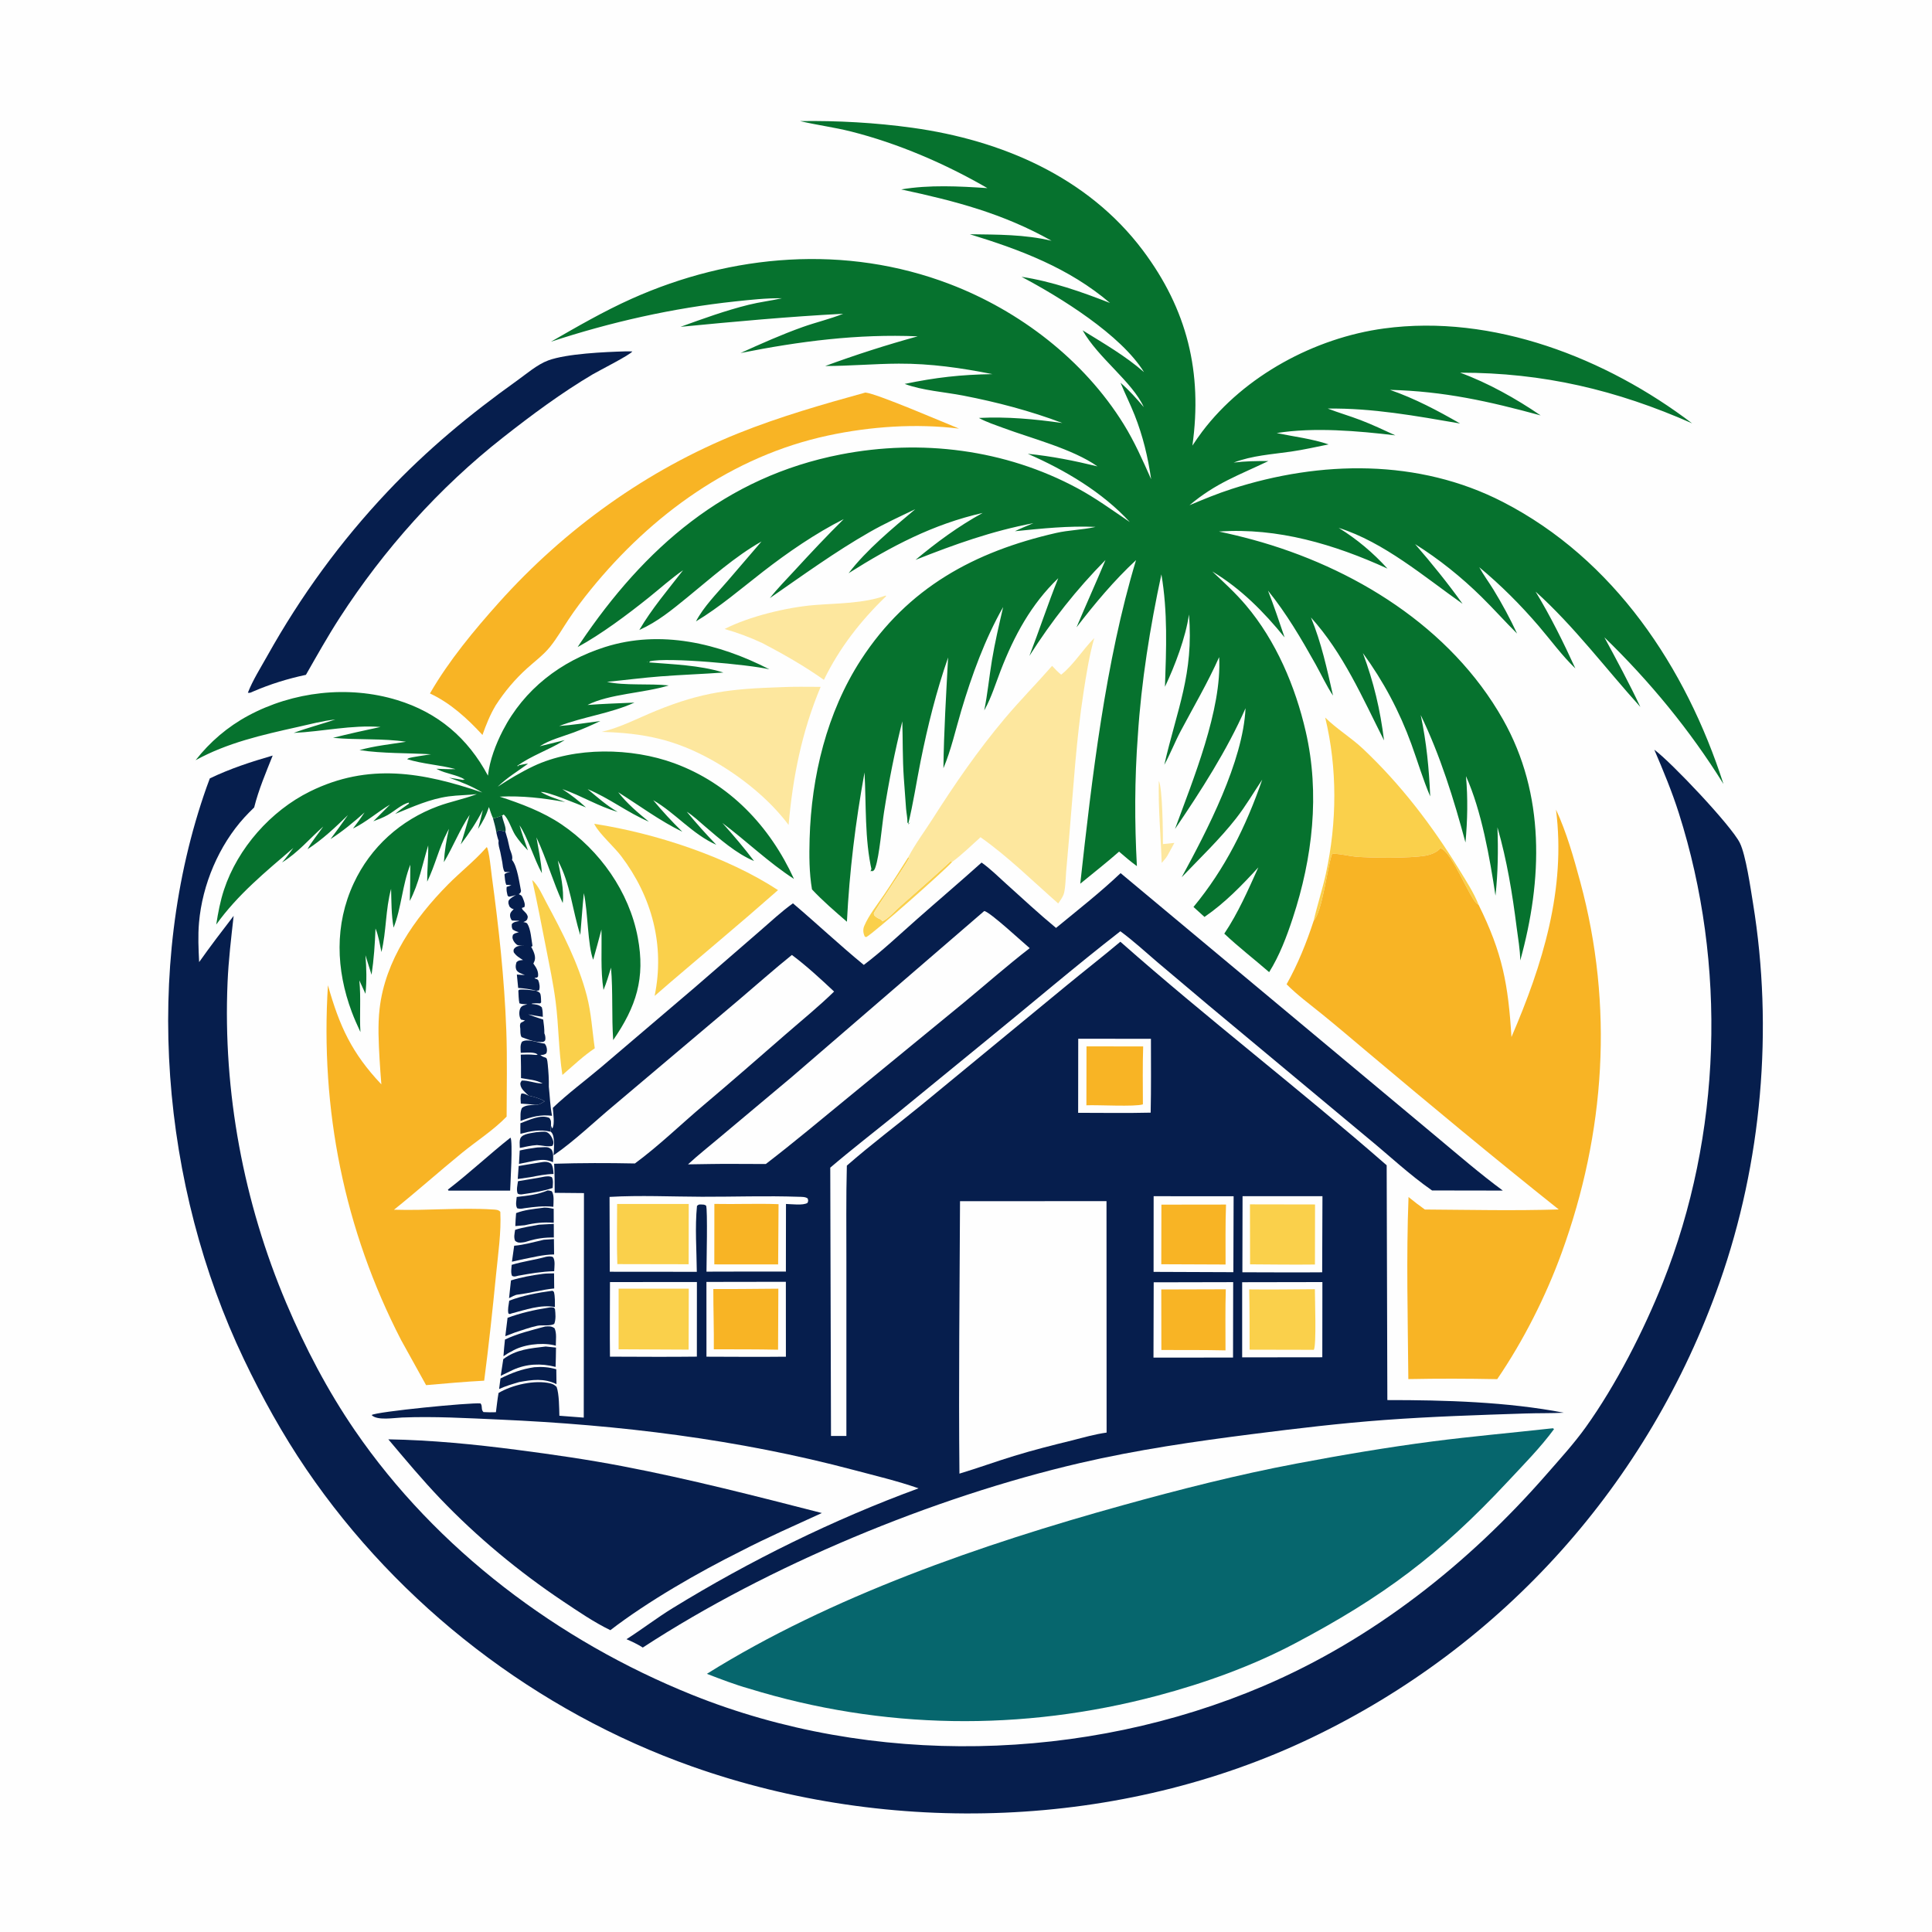 <svg version="1.1" xmlns="http://www.w3.org/2000/svg" style="display: block;" viewBox="0 0 2048 2048" width="1024" height="1024">
<path transform="translate(0,0)" fill="rgb(254,254,254)" d="M 0 0 L 2048 0 L 2048 2048 L 0 2048 L 0 0 z"/>
<path transform="translate(0,0)" fill="rgb(6,71,54)" d="M 532.326 864.479 C 532.586 869.423 537.249 877.806 535.689 881.572 C 532.472 880.844 530.354 879.855 527.175 880.875 L 526.203 882.835 C 525.489 877.501 523.854 872.262 522.487 867.062 C 524.808 867.757 529.94 865.298 532.326 864.479 z"/>
<path transform="translate(0,0)" fill="rgb(6,30,77)" d="M 552.079 1169.87 C 551.97 1166.61 551.282 1162.15 552.683 1159.21 C 555.67 1158.84 557.472 1160.16 560.19 1161.37 C 565.482 1162.45 572.873 1164.48 577.37 1167.43 C 574.244 1169.24 571.153 1171.63 567.473 1171.05 C 562.349 1170.55 557.215 1170.22 552.079 1169.87 z"/>
<path transform="translate(0,0)" fill="rgb(253,231,158)" d="M 1228.42 827.76 C 1232.34 835.76 1232.81 883.458 1232.77 894.761 C 1236.81 894.296 1240.86 893.924 1244.9 893.511 L 1237.58 906.94 C 1235.93 909.777 1233.56 912.247 1231.43 914.736 C 1230.51 885.966 1227.66 856.494 1228.42 827.76 z"/>
<path transform="translate(0,0)" fill="rgb(6,30,77)" d="M 551.649 1190.71 C 560.598 1187.48 573.186 1180.9 582.399 1185.09 C 584.588 1188.08 584.041 1189.71 584.05 1193.35 C 583.934 1195.45 583.701 1197.6 583.818 1199.7 C 572.359 1196.91 562.758 1199.01 551.64 1201.87 C 551.509 1198.17 551.634 1194.42 551.649 1190.71 z"/>
<path transform="translate(0,0)" fill="rgb(6,30,77)" d="M 568.215 1200.21 C 571.337 1199.98 576.479 1199.06 579.428 1200.09 C 582.612 1201.21 585.256 1205.72 586.176 1208.74 C 586.92 1211.18 586.805 1212.41 585.65 1214.62 C 581.005 1216.01 574.202 1214.04 569.208 1213.83 C 563.086 1214.18 557.047 1215.66 551.044 1216.85 C 550.99 1213.82 550.342 1208.84 551.905 1206.16 C 554.506 1201.7 563.595 1201.14 568.215 1200.21 z"/>
<path transform="translate(0,0)" fill="rgb(6,30,77)" d="M 569.531 1216.36 C 572.223 1216.21 574.92 1216.06 577.616 1216.02 C 580.689 1215.98 582.49 1216.44 584.751 1218.66 C 587.035 1222.76 586.343 1227.4 586.235 1231.96 C 579.115 1228.95 574.664 1229.19 567.239 1230.32 L 550.13 1233.77 L 550.922 1219.58 C 557.126 1218.17 563.216 1217.14 569.531 1216.36 z"/>
<path transform="translate(0,0)" fill="rgb(6,30,77)" d="M 571.929 1232.34 C 576.72 1231.57 580.067 1230.8 584.283 1233.59 C 586.438 1237 586.431 1240.54 586.761 1244.46 C 578.423 1244.62 570.392 1246.3 562.233 1247.85 L 548.835 1249.79 L 549.797 1236.04 C 557.15 1234.7 564.554 1233.57 571.929 1232.34 z"/>
<path transform="translate(0,0)" fill="rgb(6,30,77)" d="M 577.591 1247.21 C 580.657 1246.96 582.132 1246.56 584.982 1247.82 C 586.787 1250.99 585.969 1255.75 585.843 1259.3 C 576.294 1262.47 566.179 1264.22 556.237 1265.61 C 553.199 1266.01 551.551 1266.74 548.786 1265.3 C 547.157 1261.34 548.535 1256.27 549.115 1252.12 C 558.616 1250.4 568.104 1249.15 577.591 1247.21 z"/>
<path transform="translate(0,0)" fill="rgb(6,30,77)" d="M 580.702 1261.84 C 582.284 1261.99 583.437 1262.29 584.941 1262.76 C 587.668 1267.14 586.673 1274.19 586.579 1279.25 C 576.139 1278.07 566.41 1279.34 556.042 1280.75 C 553.195 1281.24 550.991 1281.77 548.176 1280.76 C 546.24 1277.11 547.411 1272.91 547.735 1268.82 C 559.285 1267.5 569.872 1266.41 580.702 1261.84 z"/>
<path transform="translate(0,0)" fill="rgb(250,208,75)" d="M 962.72 908.804 L 963.93 909.299 C 959.141 918.825 926.854 965.224 926.329 968.302 C 926.194 969.094 926.797 969.839 927.031 970.607 C 929.399 972.76 930.947 973.63 933.964 974.703 L 935.339 976.682 C 941.842 973.589 949.001 965.249 954.533 960.378 C 972.442 944.609 990.365 928.94 1007.92 912.773 L 1009.22 913.761 C 1001.21 922.831 926.732 988.863 918.181 993.418 L 916.631 992.717 C 916.147 991.494 915.667 990.321 915.404 989.028 C 914.907 986.582 915.081 984.057 916.052 981.754 C 920.955 970.121 930.024 958.939 937.055 948.501 C 945.861 935.429 954.363 922.167 962.72 908.804 z"/>
<path transform="translate(0,0)" fill="rgb(6,30,77)" d="M 571.338 1298.21 L 587.034 1297.35 L 587.095 1311.82 C 576.879 1311.65 568.807 1312.88 559.043 1315.88 C 557.428 1316.53 555.921 1316.79 554.204 1317 C 550.781 1317.42 548.84 1317.54 546.077 1315.36 C 544.382 1311.69 545.507 1307.57 546.035 1303.7 C 554.045 1301.01 563.039 1299.88 571.338 1298.21 z"/>
<path transform="translate(0,0)" fill="rgb(6,30,77)" d="M 574.986 1280.38 C 579.031 1279.61 582.938 1280.66 586.932 1281.38 L 586.988 1296.17 C 576.115 1295.35 566.879 1296.32 556.275 1298.81 L 546.267 1299.68 C 546.325 1295.1 546.769 1290.51 547.106 1285.95 C 555.859 1282.48 565.718 1281.57 574.986 1280.38 z"/>
<path transform="translate(0,0)" fill="rgb(6,30,77)" d="M 578.929 1332.22 C 581.557 1331.87 583.573 1331.44 586.113 1332.5 C 588.832 1335.98 587.601 1343.2 587.444 1347.53 C 574.456 1347.89 561.958 1349.99 549.219 1352.34 C 546.524 1352.98 545.463 1353.64 542.853 1352.57 C 541.212 1349.29 542.189 1344.38 542.419 1340.78 C 554.323 1337.13 566.881 1335.58 578.929 1332.22 z"/>
<path transform="translate(0,0)" fill="rgb(6,30,77)" d="M 576.389 1314.2 L 587.173 1313.46 L 587.37 1329.77 C 575.717 1329.83 563.556 1333.13 552.12 1335.31 L 542.672 1337.47 L 545.046 1320.53 C 555.677 1319.66 566.002 1316.52 576.389 1314.2 z"/>
<path transform="translate(0,0)" fill="rgb(6,30,77)" d="M 584.716 1368.36 L 585.815 1368.26 L 587.186 1369.53 C 588.483 1374.68 588.159 1380.23 588.232 1385.51 C 573.221 1382.56 556.684 1388.57 542.231 1392.31 C 539.949 1393.13 541.047 1393.17 538.935 1392.36 C 537.919 1388.22 539.251 1382.99 539.808 1378.78 C 553.204 1373.54 570.424 1370.22 584.716 1368.36 z"/>
<path transform="translate(0,0)" fill="rgb(6,30,77)" d="M 566.35 1449.31 C 574.715 1448.69 581.609 1449.15 589.695 1451.48 L 589.898 1467.26 C 576.758 1460.77 564.149 1462.49 550.251 1465.08 C 542.957 1467.26 536.004 1469.21 529.072 1472.43 L 530.524 1461.21 C 542.514 1455.28 553.061 1451.28 566.35 1449.31 z"/>
<path transform="translate(0,0)" fill="rgb(6,30,77)" d="M 575.409 1350.35 C 579.25 1349.81 583.42 1349.96 587.311 1349.81 L 587.481 1365.82 C 574.465 1367.08 561.961 1370.73 548.975 1372.3 C 545.87 1372.56 542.43 1374.73 539.611 1376.1 L 541.65 1357.28 C 552.733 1353.87 563.926 1351.86 575.409 1350.35 z"/>
<path transform="translate(0,0)" fill="rgb(6,30,77)" d="M 577.856 1406.16 C 581.805 1405.86 584.55 1405.56 587.855 1408.02 C 590.319 1413.35 589.17 1420.64 589.181 1426.49 C 588.338 1426.25 587.496 1426.01 586.641 1425.83 C 573.446 1422.94 553.819 1425.33 542.371 1432.52 C 539.344 1433.76 536.466 1435.92 533.686 1437.66 C 533.999 1431.77 534.72 1425.86 535.279 1419.99 C 548.259 1413.69 563.92 1409.95 577.856 1406.16 z"/>
<path transform="translate(0,0)" fill="rgb(6,30,77)" d="M 580.708 1386.27 C 582.491 1385.93 583.884 1385.68 585.714 1385.89 C 587.592 1386.1 586.843 1385.9 588.303 1387.65 C 588.878 1392.68 589.389 1398.48 587.56 1403.28 C 584.095 1405.93 574.366 1404.35 569.668 1405.34 C 561.665 1407.02 553.558 1410.08 545.739 1412.53 L 535.658 1416.41 L 538.03 1396.95 C 551.069 1392.04 566.916 1388.36 580.708 1386.27 z"/>
<path transform="translate(0,0)" fill="rgb(6,30,77)" d="M 578.428 1427.36 L 589.378 1428.49 C 589.382 1435.32 589.14 1442.15 588.962 1448.97 C 573.519 1445.01 558.235 1445.55 543.632 1452.2 L 530.809 1458.39 L 533.486 1440.78 C 547.252 1430.41 561.931 1429.35 578.428 1427.36 z"/>
<path transform="translate(0,0)" fill="rgb(6,30,77)" d="M 551.547 1090.49 C 551.26 1088.14 550.827 1086.54 551.92 1084.34 C 553.512 1083.52 555.051 1082.71 556.552 1081.73 C 555.453 1081.45 554.373 1081.19 553.255 1080.99 L 552.286 1080.83 C 552.056 1080.44 551.792 1080.07 551.596 1079.67 C 550.143 1076.66 550.115 1071.9 551.551 1068.84 C 552.994 1065.78 556.092 1065.55 559.021 1064.57 C 556.08 1064.51 553.421 1064.54 550.602 1063.57 C 549.703 1059.16 549.713 1054.49 549.47 1050 L 550.459 1049.11 C 556.424 1048.58 562.377 1049.54 568.307 1050.19 C 570.521 1051.35 572.431 1051.69 573.024 1054.41 C 573.563 1056.89 573.482 1059.97 573.626 1062.52 L 572.68 1063.6 C 570.827 1063.61 564.493 1063.16 563.358 1064.2 C 567.681 1064.79 571.147 1064.7 574.371 1067.83 C 575.332 1071.22 575.366 1074.38 575.429 1077.89 C 570.263 1077.09 565.098 1076.31 559.968 1075.29 C 565.221 1077.25 570.448 1079.14 575.808 1080.79 C 576.443 1085.67 577.153 1090.45 577.026 1095.39 C 577.939 1097.17 578.335 1099.98 578.077 1101.92 C 577.843 1103.69 577.122 1103.62 575.753 1104.52 C 567.761 1105.19 560.328 1102.11 552.973 1099.4 C 551.299 1097.01 551.678 1093.32 551.547 1090.49 z"/>
<path transform="translate(0,0)" fill="rgb(6,30,77)" d="M 541.122 1205.94 C 543.821 1209.61 540.979 1254.94 540.772 1262.09 L 475.446 1262.12 L 474.777 1261.04 C 497.533 1243.61 518.592 1223.76 541.122 1205.94 z"/>
<path transform="translate(0,0)" fill="rgb(6,30,77)" d="M 552.028 1116.01 C 551.887 1111.99 551.121 1107.74 553.37 1104.23 C 559.816 1100.52 570.149 1105.6 577.416 1106.31 C 579.068 1108.15 579.875 1111.06 579.797 1113.61 C 579.752 1115.05 579.524 1115.45 579.084 1116.66 C 576.631 1118.31 575.664 1118.16 572.772 1118.34 C 578.854 1123.31 579.591 1117.81 580.626 1128.26 C 581.388 1135.96 581.96 1144.21 581.778 1151.94 C 582.924 1162.31 583.133 1172.51 585.195 1182.79 C 573.051 1181.28 563.047 1183.92 551.794 1188.28 C 551.838 1183.89 551.231 1178.45 553.29 1174.49 C 557.101 1171.29 562.708 1171.5 567.473 1171.05 C 571.153 1171.63 574.244 1169.24 577.37 1167.43 C 572.873 1164.48 565.482 1162.45 560.19 1161.37 C 560.109 1161.27 560.038 1161.16 559.948 1161.07 C 557.109 1158.24 552.866 1154.94 551.874 1150.84 C 551.202 1148.06 551.634 1147.64 553.091 1145.42 C 560.153 1145.2 566.68 1148.2 573.637 1148.49 C 574.166 1148.51 574.695 1148.52 575.223 1148.54 C 567.794 1144.47 560.37 1144.38 552.282 1142.82 C 552.389 1134.53 552.207 1126.24 552.048 1117.94 C 557.079 1117.76 561.836 1117.67 566.861 1118.18 C 568.624 1118.36 567.89 1118.32 569.926 1118.08 C 569.175 1116.95 567.435 1116.45 566.108 1116.18 C 561.842 1115.31 556.417 1115.95 552.028 1116.01 z"/>
<path transform="translate(0,0)" fill="rgb(6,30,77)" d="M 526.203 882.835 L 527.175 880.875 C 530.354 879.855 532.472 880.844 535.689 881.572 L 538.074 889.66 C 538.877 893.109 539.694 896.556 540.439 900.02 C 541.722 903.606 543.824 907.804 542.782 911.611 C 548.344 918.05 550.576 936.083 552.313 944.511 C 551.582 946.871 551.671 946.467 549.923 947.837 C 553.157 949.227 553.416 949.877 554.647 953.123 C 555.69 955.869 556.899 958.654 555.883 961.547 L 553.188 962.456 C 553.801 964.511 554.416 964.798 555.92 966.28 C 557.762 968.096 558.812 969.197 559.482 971.775 C 559.104 973.927 559.131 974.999 557.17 976.335 C 556.573 976.741 555.451 977.13 554.755 977.395 C 556.389 977.84 558.081 977.786 559.055 979.296 C 562.634 984.845 563.291 996.165 564.43 1002.63 L 563.69 1003.47 L 563.002 1003.44 C 565.213 1007.52 568.066 1013.14 566.87 1017.88 C 566.571 1019.06 565.882 1020.33 565.362 1021.41 C 565.456 1021.53 565.553 1021.65 565.644 1021.78 C 568.691 1026 570.912 1029.71 570.365 1035.05 C 568.408 1037.29 570.271 1035.74 567.421 1036.55 C 567.096 1036.64 566.852 1036.91 566.567 1037.1 C 568.099 1037.67 569.994 1037.79 570.665 1039.4 C 571.845 1042.22 572.624 1047.07 571.375 1049.84 C 570.418 1049.97 569.265 1050.24 568.307 1050.19 C 562.096 1048.54 555.692 1047.66 549.284 1047.27 L 547.89 1033.04 C 550.755 1033.26 553.593 1033.58 556.468 1033.47 C 553.412 1032.44 548.318 1030.94 547.179 1027.61 C 546.234 1024.84 546.706 1022.58 547.54 1019.91 C 549.901 1017.75 551.247 1018.04 554.367 1017.67 C 550.556 1015.27 547.057 1013.21 544.557 1009.39 C 544.31 1007.26 544.087 1006.45 545.824 1004.8 C 548.671 1002.1 552.964 1002.55 556.592 1002.54 C 554.261 1002.45 551.536 1002.54 549.268 1002.03 C 547.185 1001.57 544.801 998.485 543.992 996.56 C 542.95 994.077 543.094 993.268 543.782 990.841 C 546.223 988.877 547.027 988.96 550.048 988.57 L 547.782 988.387 L 549.935 988.069 C 547.462 987.513 545.808 986.713 543.623 985.499 C 542.364 983.282 542.39 982.096 542.555 979.579 C 544.711 976.98 547.475 977.055 550.706 976.287 C 548.579 975.671 545.022 976.116 542.641 975.732 C 541.32 973.973 540.642 972.207 540.675 969.953 C 540.704 967.924 541.823 966.563 543.146 965.189 C 543.615 964.702 544.1 964.232 544.576 963.754 C 542.325 963.274 541.588 962.541 540.024 960.889 C 539.267 958.814 538.623 957.569 539.019 955.323 C 539.45 952.879 544.898 949.963 546.996 948.59 C 544.502 949.563 542.145 950.092 539.533 950.581 L 538.103 949.496 C 537.346 946.253 536.587 943.5 537.089 940.139 L 542.104 938.415 C 540.779 938.176 539.575 938.068 538.219 938.003 L 536.626 937.941 C 535.306 934.59 535.189 930.56 534.763 926.995 C 536.452 924.87 538.286 925.052 540.858 924.481 L 534.965 924.258 C 533.039 921.283 532.972 917.444 532.44 913.968 L 530.339 903.157 C 529.484 899.476 527.882 895.032 528.573 891.277 C 527.5 888.549 526.911 885.676 526.203 882.835 z"/>
<path transform="translate(0,0)" fill="rgb(250,208,75)" d="M 564.163 932.877 C 570.369 938.085 575.403 949.731 579.266 956.928 C 596.175 988.432 613.022 1020.8 622.071 1055.62 C 626.815 1073.87 627.775 1092.65 630.481 1111.23 C 624.562 1115.22 619.141 1119.53 613.706 1124.15 L 596.163 1139.5 C 592.156 1113.84 592.318 1087.45 588.98 1061.65 C 586.476 1042.3 582.436 1023.31 578.69 1004.18 C 574.023 980.345 569.481 956.577 564.163 932.877 z"/>
<path transform="translate(0,0)" fill="rgb(253,231,158)" d="M 938.929 631.287 L 939.266 632.079 C 912.226 658.135 889.884 686.757 873.366 720.683 C 852.738 706.093 830.853 693.58 808.486 681.883 C 795.27 675.67 782.144 670.779 768.1 666.751 C 793.919 653.508 833.934 643.807 862.958 641.415 C 887.784 639.368 915.251 639.899 938.929 631.287 z"/>
<path transform="translate(0,0)" fill="rgb(250,208,75)" d="M 1392.53 976.145 C 1396.36 959.267 1401.89 942.778 1405.57 925.814 C 1417.29 871.799 1417.78 814.369 1404.76 760.654 C 1416.85 772.661 1432.21 781.866 1444.77 793.705 C 1484.92 831.57 1517.95 874.839 1546.77 921.772 C 1554.06 933.646 1562.17 945.966 1567.3 958.97 C 1567.03 958.861 1566.73 958.79 1566.48 958.642 C 1557.99 953.664 1539.81 902.881 1526.77 899.104 C 1523.74 903.447 1516.22 906.113 1511.08 907.013 C 1494.32 909.945 1454.32 909.521 1437.05 908.148 C 1432.13 907.756 1415.01 903.948 1411.95 905.342 C 1406.82 920.648 1401.88 965.737 1392.53 976.145 z"/>
<path transform="translate(0,0)" fill="rgb(250,208,75)" d="M 629.912 873.27 C 694.296 883.187 770.223 907.941 824.741 943.545 C 804.344 961.472 783.826 979.218 763.061 996.719 C 740.027 1016.4 716.766 1035.8 693.936 1055.72 C 704.903 1002.2 691.208 950.707 658.432 907.453 C 651.069 897.736 635.558 884.053 630.504 874.448 C 630.299 874.059 630.109 873.663 629.912 873.27 z"/>
<path transform="translate(0,0)" fill="rgb(253,231,158)" d="M 827.586 728.441 C 841.648 727.761 855.828 728.094 869.908 728.11 C 849.97 775.63 840.464 823.327 835.946 874.482 C 815.088 846.602 784.739 822.627 754.654 805.675 C 715.127 783.694 682.227 777.123 637.829 775.805 C 657.742 771.186 676.749 761.049 695.64 753.359 C 744.774 733.357 775.391 730.185 827.586 728.441 z"/>
<path transform="translate(0,0)" fill="rgb(6,30,77)" d="M 662.835 372.466 C 665.286 372.366 667.795 372.513 670.251 372.545 C 668.648 375.86 634.072 393.391 628.479 396.7 C 595.146 416.423 563.69 439.81 533.264 463.703 C 465.518 516.904 406.963 582.428 360.194 654.704 C 347.428 674.434 335.959 694.953 324.302 715.346 C 304.855 719.51 286.663 725.116 268.404 732.979 C 266.2 733.917 265.177 734.781 262.746 734.338 C 267.971 720.902 276.453 707.563 283.507 694.953 C 318.894 631.69 360.868 574.084 410.639 521.322 C 452.505 476.939 498.267 439.023 547.838 403.652 C 557.936 396.446 569.501 386.341 581.207 382.043 C 600.819 374.842 641.362 373.097 662.835 372.466 z"/>
<path transform="translate(0,0)" fill="rgb(253,231,158)" d="M 1159.94 676.401 C 1154.68 694.877 1151.72 713.768 1148.77 732.715 C 1140.85 783.529 1137.92 834.305 1133.52 885.461 L 1130.15 924.079 C 1129.55 931.337 1129.58 939.431 1127.96 946.492 C 1127.04 950.495 1124.03 954.359 1121.74 957.711 C 1094.84 934.083 1068.68 908.138 1039.4 887.5 C 1029.57 896.268 1019.82 905.987 1009.22 913.761 L 1007.92 912.773 C 990.365 928.94 972.442 944.609 954.533 960.378 C 949.001 965.249 941.842 973.589 935.339 976.682 L 933.964 974.703 C 930.947 973.63 929.399 972.76 927.031 970.607 C 926.797 969.839 926.194 969.094 926.329 968.302 C 926.854 965.224 959.141 918.825 963.93 909.299 L 962.72 908.804 C 969.982 894.813 979.895 881.68 988.381 868.357 C 1012.31 830.786 1036.47 795.642 1065.19 761.5 C 1081.24 742.42 1098.86 724.614 1115.27 705.834 C 1118.36 709.177 1121.32 712.329 1124.89 715.174 C 1138.37 704.439 1147.67 688.652 1159.94 676.401 z"/>
<path transform="translate(0,0)" fill="rgb(248,180,37)" d="M 917.33 416.115 C 929.245 417.103 1000.69 447.945 1016.58 454.332 C 970.907 448.728 922.601 452.055 877.684 461.698 C 776.299 483.464 690.786 545.45 626.138 625.081 C 617.889 635.241 609.979 645.707 602.724 656.602 C 596.299 666.251 590.366 676.647 583.084 685.666 C 576.172 694.225 567.076 700.913 558.934 708.257 C 545.848 720.058 534.984 732.997 525.418 747.764 C 519.445 757.808 515.336 768.076 511.427 779.077 C 495.331 761.601 477.481 745.234 455.77 735.105 C 455.879 734.905 455.985 734.702 456.099 734.504 C 475.8 700.388 502.657 667.987 528.897 638.697 C 598.606 560.885 685.821 498.11 782.941 459.182 C 826.741 441.626 871.913 428.675 917.33 416.115 z"/>
<path transform="translate(0,0)" fill="rgb(6,30,77)" d="M 411.637 1525.75 C 457.462 1526.53 502.905 1531.04 548.322 1536.93 C 585.777 1541.79 623.059 1547.18 660.167 1554.29 C 731.015 1567.86 801.323 1585.93 871.182 1603.87 C 842.408 1617.09 813.57 1629.67 785.424 1644.26 C 740.278 1666.75 686.596 1697.58 647.004 1728.06 C 629.498 1719.55 612.944 1708.22 596.79 1697.42 C 550.238 1666.29 505.537 1629.23 466.813 1588.73 C 447.504 1568.54 429.641 1547.09 411.637 1525.75 z"/>
<path transform="translate(0,0)" fill="rgb(248,180,37)" d="M 515.98 897.911 C 518.417 900.532 520.748 924.525 521.35 928.956 C 528.73 983.258 534.711 1037.62 536.702 1092.42 C 537.803 1122.73 537.071 1153.3 537.049 1183.64 C 523.208 1197.99 505.228 1209.44 489.74 1222.08 C 465.477 1241.88 442.112 1262.75 417.675 1282.35 C 452.54 1283.45 487.878 1279.89 522.68 1282.12 C 525.634 1282.31 528.32 1282.3 530.353 1284.57 C 531.435 1306.38 527.987 1329.24 525.854 1350.97 C 522.163 1388.56 518.141 1426.11 513.252 1463.57 C 492.684 1464.68 472.186 1466.51 451.669 1468.3 L 425.216 1420.56 C 364.746 1303.27 339.408 1175.99 347.623 1044.41 C 359.931 1087.97 372.871 1116.28 404.257 1149.48 C 403.557 1140.52 402.848 1131.57 402.356 1122.6 C 401.379 1104.81 400.374 1087.1 402.392 1069.33 C 408.222 1018.03 439.437 973.45 474.924 937.577 C 487.954 924.405 502.883 912.721 515.146 898.871 L 515.98 897.911 z"/>
<path transform="translate(0,0)" fill="rgb(6,114,46)" d="M 517.242 822.212 C 519.106 805.803 525.513 788.987 533.035 774.389 C 555.582 730.633 594.442 700.831 641.015 685.976 C 700.232 667.088 761.884 681.959 815.601 709.51 C 794.593 704.514 707.432 696.453 688.943 700.998 L 687.713 703.073 L 686.203 702.412 L 686.42 701.2 L 685.903 701.439 L 686.493 701.705 L 687.362 702.911 L 688.3 702.206 C 713.479 704.221 741.472 705.163 765.706 712.572 C 766.063 712.681 766.417 712.799 766.772 712.912 C 744.647 714.532 722.463 715.27 700.34 716.981 C 681.354 718.45 662.419 720.926 643.461 722.778 C 661.213 727.014 689.286 724.41 708.889 726.578 C 682.701 734.78 646.001 735.411 622.782 747.302 C 639.315 746.036 655.945 745.525 672.51 744.784 C 647.187 756.325 618.615 759.664 592.778 769.614 C 607.333 768.522 621.904 766.23 636.371 764.299 C 627.065 768.791 617.648 772.909 607.956 776.495 C 596.384 780.777 582.493 784.319 572.165 791.072 L 598.634 784.544 L 597.365 785.308 C 581.326 795.126 563.593 800.893 548.157 811.889 L 549.547 812.127 L 549.952 811.226 C 552.985 810.612 556.016 809.948 559.072 809.46 L 557.866 809.687 L 559.729 809.573 C 548.656 817.654 537.499 824.291 527.592 833.95 C 539.668 826.037 552.449 818.348 565.492 812.174 C 609.399 791.39 669.677 792.524 714.722 809.058 C 773.378 830.586 816.022 875.731 841.643 931.692 C 814.791 914.336 791.396 891.596 765.766 872.376 C 777.457 885.478 788.726 898.65 799.285 912.691 C 780.416 904.844 762.684 889.163 747.233 875.96 C 741.005 870.638 734.966 864.83 728.016 860.457 C 738.015 872.664 748.359 884.147 759.303 895.502 C 734.106 884.38 715.878 861.794 692.431 848.221 C 702.208 860.015 712.356 870.994 723.303 881.687 C 699.626 870.224 677.636 853.829 655.347 839.826 C 664.616 851.747 676.185 861.483 687.81 871 C 665.205 861.385 645.636 845.912 622.94 836.518 C 633.149 845.091 643.168 853.94 654.749 860.632 C 634.25 854.79 616.229 843.39 596.109 836.48 C 604.993 842.356 613.305 848.683 621.155 855.887 C 612.954 852.685 580.011 838.735 573.273 839.534 C 581.049 844.296 590.575 846.879 599.074 850.19 C 575.497 845.921 553.69 843.385 529.672 844.462 C 552.264 851.869 575.541 860.537 595.303 873.929 C 635.85 901.405 666.989 945.356 676.078 993.792 C 684.187 1037 674.461 1067.04 650.012 1102.54 C 648.236 1076.97 649.888 1051.29 647.691 1025.74 C 645.308 1033.76 642.942 1041.67 639.748 1049.41 C 636.399 1028.28 638.127 1006.71 637.538 985.377 C 634.728 996.078 631.876 1006.75 628.792 1017.38 C 622.904 1002.09 623.324 966.853 618.894 946.749 C 617.373 961.5 616.456 976.364 615.123 991.141 C 606.693 964.849 604.669 936.618 591.302 912.098 C 593.997 925.957 598.182 943.202 596.52 957.28 C 586.096 934.429 579.255 910.326 568.64 887.615 C 570.843 900.249 573.553 912.867 574.449 925.676 C 566.184 910.82 559.015 886.594 550.729 874.901 C 553.371 883.893 556.356 892.628 559.604 901.413 C 554.711 896.435 550.038 891.11 546.206 885.261 C 542.375 879.412 538.877 867.267 533.879 863.41 L 532.326 864.479 C 529.94 865.298 524.808 867.757 522.487 867.062 C 520.793 863.268 519.543 859.45 518.303 855.492 C 515.469 864.075 511.802 871.208 506.734 878.683 C 508.616 872.002 510.307 865.325 511.846 858.557 C 505.086 871.774 497.32 883.331 488.394 895.12 C 491.83 884.791 494.749 874.267 497.834 863.828 C 487.302 879.47 480.248 897.695 470.553 913.949 C 471.234 901.955 473.215 890.281 475.913 878.586 C 475.368 879.612 474.852 880.653 474.304 881.677 C 465.425 898.299 461.256 917.486 452.823 934.595 C 452.75 921.767 454.216 909.077 453.915 896.2 C 447.825 915.866 444.091 936.79 434.363 955.04 C 434.832 942.229 434.898 929.431 434.947 916.614 C 426.381 938.235 425.669 961.754 417.236 983.344 C 414.782 969.879 414.954 955.842 414.576 942.197 C 408.592 964.165 409.648 987.012 404.348 1009.18 C 402.607 1000.98 401.287 991.992 398.062 984.237 C 397.417 1000.74 396.323 1016.93 393.864 1033.27 C 391.6 1026.42 389.624 1019.46 387.391 1012.59 C 388.488 1026.47 388.879 1039.56 387.406 1053.46 L 380.926 1039.27 C 382.765 1057.82 380.981 1075.61 382.063 1094.01 C 378.799 1087.02 375.633 1079.99 372.923 1072.76 C 356.097 1027.83 354.51 980.209 374.965 936.279 C 392.839 897.894 424.763 869.25 464.319 854.625 C 477.33 849.815 491.016 847.179 504.011 842.331 L 505.472 841.779 C 495.563 842.974 485.541 842.831 475.638 844.196 C 455.437 846.979 437.635 855.237 418.917 862.78 C 423.451 858.795 428.562 855.371 433.498 851.9 L 433.419 850.794 C 426.188 852.316 417.499 860.29 410.837 864.036 C 406.047 866.73 400.892 868.654 395.756 870.576 C 401.712 864.751 407.546 858.79 413.436 852.897 C 399.954 860.882 388.417 871.371 374.172 878.283 C 378.523 872.748 382.539 867.093 386.454 861.242 C 374.851 871.552 363.442 881.036 350.357 889.482 C 356.635 881.13 362.795 872.632 368.786 864.072 C 355.251 877.221 341.929 889.871 326.01 900.184 C 330.632 891.731 337.194 884.149 342.652 876.182 C 327.891 889.257 316.068 903.664 299.012 914.247 C 303.321 909.399 307.076 904.08 310.937 898.876 C 281.552 924.125 251.919 948.293 229.222 980.068 C 231.159 967.595 233.466 955.218 237.437 943.209 C 252.006 899.149 287.026 859.526 328.54 839.017 C 390.676 808.319 448.381 818.716 511.265 840.098 C 499.867 833.177 488.501 828.835 476.011 824.385 C 480.615 825.1 485.254 825.73 489.832 826.599 C 490.198 826.668 490.563 826.746 490.929 826.819 L 491.756 825.926 L 491.893 826.554 L 492.519 826.501 L 492.528 826.181 C 484.246 821.226 472.746 820.218 463.815 815.578 L 462.605 814.936 C 469.392 815.051 476.107 815.586 482.903 815.284 C 466.107 810.747 448.076 809.927 431.511 804.726 L 432.95 803.849 C 434.944 802.65 453.18 800.282 456.837 799.566 C 431.972 798.095 405.66 798.869 381.082 795.145 C 397.09 790.626 413.974 788.912 430.378 786.317 C 406.801 782.489 377.772 784.612 353.016 782.111 C 369.773 777.936 386.462 774.15 403.366 770.611 C 373.077 768.197 341.59 775.532 311.325 776.909 C 325.813 771.529 340.858 767.612 355.517 762.688 C 341.938 764.139 328.266 767.787 314.943 770.769 C 277.763 779.09 241.033 787.336 207.358 805.86 C 222.454 786.498 241.34 770.378 262.975 758.712 C 310.554 733.057 368.876 726.228 420.852 742.066 C 464.363 755.323 495.972 782.4 517.242 822.212 z"/>
<path transform="translate(0,0)" fill="rgb(248,180,37)" d="M 1649.41 858.21 C 1660.6 882.138 1668.22 909.291 1675.12 934.765 C 1710.75 1066.3 1701.74 1200.69 1655.36 1328.22 C 1638.59 1374.35 1614.78 1421.4 1587.1 1461.96 C 1555.74 1461.35 1524.24 1461.25 1492.89 1461.89 C 1492.38 1397.63 1490.61 1333.13 1493.1 1268.9 C 1498.73 1273.54 1504.46 1277.9 1510.4 1282.13 C 1557.53 1282.44 1605.25 1283.56 1652.32 1282.06 C 1583.22 1227.08 1515.39 1170.64 1447.82 1113.8 C 1432.6 1100.99 1417.46 1088.07 1402.02 1075.54 C 1389.16 1065.09 1375.53 1055.13 1363.84 1043.38 C 1375.85 1021.96 1384.89 999.455 1392.53 976.145 C 1401.88 965.737 1406.82 920.648 1411.95 905.342 C 1415.01 903.948 1432.13 907.756 1437.05 908.148 C 1454.32 909.521 1494.32 909.945 1511.08 907.013 C 1516.22 906.113 1523.74 903.447 1526.77 899.104 C 1539.81 902.881 1557.99 953.664 1566.48 958.642 C 1566.73 958.79 1567.03 958.861 1567.3 958.97 C 1592.79 1010.42 1598.76 1043.51 1602.21 1099.29 C 1635.25 1022.55 1660.17 942.616 1649.41 858.21 z"/>
<path transform="translate(0,0)" fill="rgb(6,102,109)" d="M 1642.52 1514.39 L 1646.3 1514.03 L 1647.31 1514.95 C 1632.94 1534.55 1614.69 1552.97 1598.08 1570.76 C 1525.79 1648.23 1465.79 1692.94 1372.42 1742.22 C 1326.72 1766.34 1276.56 1784.32 1226.69 1797.55 C 1083.27 1835.58 935.695 1833.62 793.764 1789.92 C 778.702 1785.67 763.922 1779.93 749.318 1774.33 C 880.591 1692.29 1041.14 1636.95 1189.73 1595.74 C 1250.37 1578.93 1312.15 1563.19 1374 1551.51 C 1421.92 1542.46 1470.69 1534.17 1519.05 1527.9 C 1560.04 1522.6 1601.42 1518.96 1642.52 1514.39 z"/>
<path transform="translate(0,0)" fill="rgb(6,30,77)" d="M 1753.64 794.719 C 1771.35 807.698 1835.25 875.232 1844.28 893.477 C 1850.67 906.406 1855.68 941.641 1858.3 957.704 C 1879.95 1090.85 1867.66 1232.24 1822.85 1359.48 C 1747.83 1572.48 1593.56 1744.84 1389.96 1842.26 C 1188.12 1938.83 943.876 1946.94 733.806 1872.61 C 569.025 1814.31 423.09 1702.03 324.692 1557.48 C 299.666 1520.71 277.724 1481.05 258.566 1440.93 C 170.939 1257.44 150.841 1027.07 219.07 834.227 L 222.431 825.124 C 244.071 814.745 266.057 807.57 289.066 800.922 C 281.849 819.029 274.158 836.999 269.42 855.949 C 265.961 859.321 262.524 862.717 259.265 866.285 C 231.975 896.167 214.481 937.712 210.966 977.982 C 209.742 992.011 210.411 1005.83 211.101 1019.86 C 222.884 1003.19 235.216 987.013 247.676 970.852 C 245.042 994.289 242.226 1017.85 241.218 1041.43 C 236.254 1157.54 258.218 1274.58 303.535 1381.51 C 323.486 1428.58 347.207 1474.04 376.135 1516.25 C 462.716 1642.56 591.845 1739.4 733.134 1796.37 C 924.301 1873.45 1150.4 1867.95 1339.43 1787.19 C 1455.54 1737.58 1556.67 1657.61 1639.39 1562.87 C 1653.57 1546.62 1668.4 1530.44 1680.96 1512.9 C 1712.99 1468.19 1742.45 1410.41 1762.76 1359.43 C 1825.08 1202.99 1830.73 1022.46 1779.63 861.942 C 1772.32 838.985 1763.12 816.844 1753.64 794.719 z"/>
<path transform="translate(0,0)" fill="rgb(6,114,46)" d="M 848.167 128.369 C 887.651 127.776 928.091 130.019 967.18 135.446 C 1061.43 148.529 1152.85 187.346 1211.42 265.324 C 1258.53 328.044 1274.86 394.929 1263.98 472.385 C 1267.35 467.377 1270.73 462.359 1274.37 457.543 C 1319.19 398.226 1393.86 358.116 1467.06 348.199 C 1582.53 332.558 1702.8 379.635 1793.69 448.75 C 1713.35 413.293 1635.73 395.019 1547.77 395.055 C 1577.32 405.836 1607.19 422.63 1633.16 440.358 C 1578.1 425.366 1530.73 414.74 1473.41 413.275 C 1499.78 422.437 1523.65 435.061 1547.77 448.937 C 1500.97 440.905 1455.22 432.466 1407.53 433.107 C 1418.95 437.546 1430.78 440.926 1442.23 445.308 C 1454.77 450.109 1466.95 455.882 1479.14 461.497 C 1439.43 456.78 1392.83 452.673 1353.35 459.058 C 1371.73 462.923 1390.55 465.02 1408.4 471.083 C 1395.23 473.743 1381.96 476.759 1368.66 478.686 C 1347.79 481.71 1327.69 482.797 1307.7 490.348 C 1319.98 488.829 1332.19 488.662 1344.54 488.743 C 1312.93 503.921 1289.09 511.856 1260.92 535.543 C 1275.71 529.331 1290.48 523.204 1305.75 518.279 C 1399.75 487.981 1503.76 486.12 1593.13 532.105 C 1710.97 592.737 1787.18 707.433 1826.96 831.086 C 1791.7 774.308 1748.66 722.028 1700.71 675.582 C 1713.88 699.919 1727.05 724.357 1738.85 749.394 C 1701.93 708.569 1668.82 664.047 1627.79 627.122 C 1643.85 653.715 1657 680.295 1669.93 708.527 C 1655.89 695.131 1643.92 678.601 1631.28 663.837 C 1612.09 641.415 1590.83 620.11 1568.09 601.289 C 1572.49 609.412 1578.23 617.044 1583.07 624.947 C 1592.35 640.105 1600.65 655.496 1608.16 671.604 C 1595.31 658.875 1583.27 645.307 1570.35 632.612 C 1549.13 611.75 1525.3 592.578 1500.07 576.806 C 1517.67 597.13 1534.75 618.191 1550.38 640.062 C 1509.76 611.43 1467.16 574.756 1419.08 559.565 C 1438.45 571.547 1455.46 585.863 1470.78 602.726 C 1414.53 577.053 1354.55 559.129 1292.12 563.454 C 1304.15 566 1316.15 568.864 1328 572.104 C 1434.5 601.202 1537.75 664.506 1593.24 762.695 C 1638.18 842.216 1635.16 932.727 1611.53 1018.14 C 1611.37 1006.46 1609.19 994.694 1607.72 983.12 C 1603.14 947.012 1597.46 912.044 1587.35 876.992 C 1588.21 901.199 1587.95 925.336 1585.26 949.435 C 1579.33 909.946 1570.5 859.313 1553.98 822.724 C 1556.12 846.078 1555.62 869.732 1553.46 893.063 C 1541.11 847.084 1526.76 800.924 1506.02 757.973 C 1512.16 786.918 1514.83 814.66 1516.08 844.172 C 1508.33 826.092 1502.83 807.232 1496.11 788.774 C 1483.49 754.089 1466.48 722.108 1444.71 692.282 C 1456.2 723.077 1463.1 752.237 1467.14 784.863 C 1444.36 739.767 1423.93 692.469 1389.68 654.568 C 1400.76 681.414 1406.68 709.166 1413.06 737.369 C 1406.1 726.949 1400.69 715.101 1394.57 704.146 C 1379.5 677.209 1363.59 650.099 1344.13 626.085 C 1350.54 642.396 1356.02 659.087 1361.72 675.66 C 1339.59 648.451 1315.36 623.944 1285.06 605.758 C 1297.32 617.276 1309.77 628.653 1320.66 641.514 C 1352.59 679.212 1373.12 727.602 1384.14 775.494 C 1399.3 841.378 1391.37 909.564 1370.38 973.259 C 1363.89 992.951 1356.38 1012.9 1345.36 1030.52 C 1329.6 1016.83 1312.98 1004.03 1297.8 989.703 C 1312.47 967.839 1323.07 943.4 1333.89 919.488 C 1316.14 938.815 1298.6 957.016 1276.81 971.989 L 1265.15 961.419 C 1298.69 920.864 1320.87 875.977 1338.01 826.462 C 1328.78 840.23 1320.48 854.489 1310.25 867.576 C 1292.99 889.654 1271.96 909.637 1252.62 929.938 C 1279.56 880.457 1317.77 807.03 1320.31 750.752 C 1300.89 795.032 1272.78 838.743 1245.52 878.801 C 1264.53 826.804 1295.48 752.049 1292.35 696.574 C 1280.3 723.601 1265.56 748.659 1251.69 774.754 C 1245.43 786.534 1240.62 799.101 1234.21 810.723 C 1247.53 752.45 1265.59 714.244 1260.34 651.367 C 1256.95 675.597 1245.34 706.021 1234.91 728.002 C 1236.3 687.73 1237.92 648.724 1231.12 608.833 C 1219.1 664.803 1209.81 722.557 1206.16 779.754 C 1202.69 825.962 1202.66 871.899 1205.15 918.123 C 1198.55 913.332 1192.43 908.106 1186.27 902.763 C 1172.95 914.512 1158.84 925.492 1145.12 936.781 C 1157.42 825.361 1171.78 701.098 1204.25 593.74 C 1181.02 615.289 1160.44 639.931 1141.15 664.991 C 1151.18 641.118 1161.91 617.534 1171.86 593.63 C 1140.83 625.132 1114.89 658.04 1091.2 695.303 C 1101.77 667.949 1110.81 640.154 1121.77 612.938 C 1093.02 640.554 1074.97 674.042 1060.74 710.827 C 1055.52 724.341 1051 739.037 1044.05 751.752 L 1043.35 753.01 C 1046.9 735.51 1048.57 717.583 1051.49 699.956 C 1054.63 680.961 1059.07 662.216 1063.39 643.461 C 1044.18 677.161 1030.1 715.943 1019.06 753.016 C 1013.06 773.179 1008.23 795.044 1000.07 814.337 C 1000.54 775.121 1002.98 736.112 1005.03 696.964 C 992.499 732.858 983.384 769.542 975.901 806.808 C 971.417 829.141 968.094 851.795 962.639 873.913 L 964.571 871.966 C 964.371 872.973 963.39 873.353 962.598 873.964 L 962.532 872.061 L 961.933 872.462 C 962.104 867.557 960.886 862.269 960.478 857.329 L 958.051 824.152 C 956.704 804.302 957.049 784.519 956.49 764.65 C 948.53 796.361 942.135 828.679 937.078 860.985 C 934.876 875.053 932.194 907.328 928.001 919.242 C 927.201 921.514 926.778 922.761 924.486 923.75 L 923.682 921.087 L 922.769 923.704 L 924.147 923.093 C 916.44 889.55 918.305 853.061 916.429 818.858 C 906.829 871.532 900.443 923.565 897.77 977.08 C 885.066 966.066 872.243 955.107 860.749 942.811 C 857.75 925.286 857.721 906.816 858.225 889.076 C 860.094 823.176 876.44 755.185 912.664 699.384 C 962.333 622.872 1033.05 584.735 1119.51 564.96 C 1132.93 561.89 1146.89 561.726 1160.32 558.767 L 1161.33 558.536 C 1132.16 557.255 1104.82 560.242 1075.85 563.101 C 1082.25 559.982 1088.91 557.341 1095.46 554.577 C 1051.53 562.872 1011.91 577.086 970.494 593.482 C 992.804 574.874 1016.12 557.693 1041.66 543.744 C 989.179 555.629 944.69 579.102 899.565 607.619 C 918.48 582.817 946.271 559.964 970.199 539.785 C 953.976 547.517 937.601 555.048 921.982 563.96 C 885.348 584.862 850.755 610.03 816.098 634.005 C 824.179 623.724 833.596 614.256 842.443 604.629 C 859.446 586.126 876.508 567.924 894.404 550.268 C 864.604 565.256 835.052 585.599 808.706 606.055 C 785.615 623.984 762.854 643.598 737.754 658.693 C 745.763 643.277 759.935 629.014 771.254 615.888 L 807.208 574.012 C 779.203 589.769 753.328 613.1 728.434 633.349 C 711.851 646.838 697.345 658.932 677.689 667.838 C 690.736 645.487 708.243 624.944 724.079 604.469 C 711.482 613.171 699.739 623.782 687.778 633.372 C 665.47 651.258 637.297 672.379 612.335 685.924 C 613.178 684.611 614.024 683.307 614.896 682.014 C 683.061 580.833 768.898 505.495 891.282 481.723 C 976.273 465.215 1065.44 476.267 1142.07 517.515 C 1161.68 528.074 1179.26 540.986 1197.67 553.412 C 1168.34 521.522 1128.91 498.283 1089.53 481.056 C 1114.84 483.598 1138.63 488.347 1163.34 494.375 C 1137.05 475.832 1093.8 464.879 1063.5 453.629 C 1054.92 450.442 1045.68 447.474 1037.66 443.034 C 1068.11 441.553 1096.12 444.218 1126.19 448.408 C 1092.12 435.54 1056.85 426.288 1021.13 419.359 C 1001.14 415.481 977.93 413.999 958.992 406.97 C 992.054 400.087 1018.44 397.126 1052.04 396.591 C 1019 390.008 986.507 385.333 952.738 385.476 C 926.746 385.587 900.799 387.998 874.801 387.974 C 907.297 376.024 939.471 365.716 972.832 356.521 C 908.942 353.814 847.558 361.761 784.998 374.215 C 806.765 364.368 828.507 354.63 851.032 346.612 C 865.147 341.586 879.926 338.19 893.802 332.605 C 836.057 335.605 778.902 340.882 721.362 346.457 C 745.084 337.867 769.105 329.161 793.621 323.077 C 805.245 320.192 817.112 318.795 828.788 316.181 C 812.226 315.92 795.79 317.782 779.343 319.527 C 713.122 326.552 647.22 341.446 584.015 362.241 C 611.946 346.193 639.878 330.015 669.297 316.815 C 775.843 269.011 896.578 259.048 1006.71 301.11 C 1080.89 329.441 1148.88 381.548 1191.02 449.455 C 1202.66 468.198 1211.29 487.905 1220.25 507.984 C 1216.88 484.536 1211.53 462.191 1202.79 440.109 C 1198.19 428.494 1192.57 417.299 1187.8 405.741 C 1196.92 413.667 1204.69 422.356 1212.45 431.565 C 1200.2 404.544 1163.85 379.256 1147.63 350.158 C 1169.79 363.918 1193.02 377.249 1212.7 394.482 C 1188.25 354.866 1124.23 315.298 1082.87 293.428 C 1115.07 298.312 1146.41 309.341 1176.66 321.16 C 1133.21 284.109 1081.83 264.821 1028.04 248.305 C 1057.41 248.726 1085.91 248.407 1114.71 255.23 C 1063.17 226.242 1012.64 213.101 955.329 200.803 C 984.952 195.727 1016.87 197.417 1046.7 199.419 C 1002.16 173.625 952.013 151.988 902.026 139.384 C 884.24 134.9 865.989 132.615 848.167 128.369 z"/>
<path transform="translate(0,0)" fill="rgb(6,30,77)" d="M 1040.51 914.351 C 1049.82 920.879 1058.18 929.312 1066.64 936.914 C 1084.1 952.604 1101.33 968.695 1119.44 983.637 C 1142.47 964.719 1166.26 946.064 1187.89 925.552 L 1430.58 1128.07 L 1522.88 1205.14 C 1546 1224.42 1568.82 1244.19 1593.06 1262.06 L 1518.04 1261.94 C 1494.07 1245.26 1472.59 1224.94 1450.03 1206.43 L 1280.93 1065.53 L 1226.99 1020.03 C 1214.07 1008.99 1201.32 997.217 1187.62 987.173 C 1139.79 1024.31 1093.69 1063.8 1046.69 1102 L 950.359 1180.77 C 926.918 1199.77 903.07 1218.17 880.11 1237.76 L 880.892 1522.19 L 897.207 1522.19 L 897.211 1338.54 C 897.253 1304.27 896.786 1269.86 897.698 1235.61 C 923.398 1213.13 950.871 1192.54 977.301 1170.91 L 1130.04 1045.14 C 1149.14 1029.4 1168.7 1014.21 1187.64 998.273 C 1279.66 1079.58 1377.44 1154.46 1469.93 1235.22 L 1470.65 1484.14 C 1531.46 1484.09 1597.96 1485.99 1657.73 1497.55 C 1644.13 1498.21 1630.52 1497.9 1616.91 1498.35 C 1567.25 1499.98 1517.33 1501.58 1467.78 1505.23 C 1421 1508.67 1374.51 1514.24 1327.99 1520.15 C 1266.46 1527.96 1205.21 1536.84 1144.74 1550.9 C 989.559 1587 814.788 1659.34 681.38 1746.47 C 675.845 1742.89 670.14 1740.27 664.118 1737.62 C 680.708 1727.04 696.293 1714.98 713.061 1704.68 C 794.796 1654.47 883.634 1610.68 973.719 1577.69 C 951.55 1569.92 928.148 1564.41 905.451 1558.37 C 782.289 1525.62 656.335 1510.4 529.199 1504.79 C 495.074 1503.29 460.315 1501.25 426.174 1502.63 C 417.947 1502.96 399.619 1506.15 393.954 1500.01 C 398.828 1496.42 498.414 1486.6 509.445 1487.7 C 511.83 1490.95 509.544 1494.1 512.519 1496.87 C 516.941 1497.18 521.269 1497.13 525.695 1497.01 C 526.568 1490.23 527.297 1483.37 528.475 1476.63 C 542.711 1468.02 567.227 1462.4 583.689 1466.51 C 586.464 1467.21 588.032 1468.24 590.052 1470.21 C 592.709 1477.54 592.767 1492.6 592.955 1500.75 L 618.804 1502.73 L 619.026 1264.73 L 587.973 1264.44 C 587.991 1254.14 587.9 1243.91 587.42 1233.62 C 615.932 1232.74 644.499 1232.74 673.017 1233.32 C 698.473 1214.61 721.97 1191.66 746.173 1171.23 C 775.366 1146.59 804.123 1121.45 832.929 1096.36 C 850.101 1081.4 867.872 1067.01 884.174 1051.09 C 869.913 1037.67 855.127 1024.03 839.447 1012.28 C 820.374 1027.61 802.042 1043.96 783.367 1059.79 L 651.177 1171.45 C 629.973 1189.07 609.51 1209.04 586.854 1224.69 C 586.992 1218.82 588.728 1204.66 584.493 1200.29 C 584.286 1200.07 584.043 1199.9 583.818 1199.7 C 583.701 1197.6 583.934 1195.45 584.05 1193.35 L 585.408 1196.23 C 588.348 1192.5 586.302 1179.22 586.034 1174.35 C 602.043 1159.09 620.068 1145.77 636.976 1131.5 L 736.406 1046.8 L 805.526 986.887 C 816.928 977.068 828.304 966.285 840.568 957.577 C 865.86 979.03 890.042 1001.83 915.678 1022.85 C 935.23 1008.06 953.392 990.84 971.764 974.618 C 994.592 954.46 1017.86 934.691 1040.51 914.351 z"/>
<path transform="translate(0,0)" fill="rgb(254,254,254)" d="M 1142.97 1101.11 L 1220.04 1101.17 C 1220.04 1127.26 1220.33 1153.39 1219.75 1179.46 C 1194.17 1180.09 1168.47 1179.61 1142.88 1179.63 L 1142.97 1101.11 z"/>
<path transform="translate(0,0)" fill="rgb(248,180,37)" d="M 1151.74 1109.19 L 1211.8 1109.26 C 1211.13 1129.7 1211.48 1150.2 1211.52 1170.65 C 1203.37 1173.45 1163.41 1171.09 1151.63 1171.66 L 1151.74 1109.19 z"/>
<path transform="translate(0,0)" fill="rgb(254,254,254)" d="M 748.848 1358.89 L 833.047 1358.76 L 833.087 1438.16 C 805.022 1438.47 776.943 1438.23 748.877 1438.15 L 748.848 1358.89 z"/>
<path transform="translate(0,0)" fill="rgb(248,180,37)" d="M 756.145 1366.43 C 779.11 1366.59 802.112 1366.18 825.08 1366.06 L 824.782 1430.75 C 802.09 1430.25 779.372 1430.38 756.675 1430.32 C 756.903 1409.04 756.119 1387.72 756.145 1366.43 z"/>
<path transform="translate(0,0)" fill="rgb(254,254,254)" d="M 1222.96 1359.3 L 1307.23 1359.12 L 1307.07 1439.06 L 1222.74 1439.14 L 1222.96 1359.3 z"/>
<path transform="translate(0,0)" fill="rgb(248,180,37)" d="M 1231 1366.89 L 1299.39 1366.69 C 1298.75 1388.25 1299.1 1409.88 1299.09 1431.45 C 1276.44 1430.94 1253.76 1431.11 1231.1 1431.05 L 1231 1366.89 z"/>
<path transform="translate(0,0)" fill="rgb(254,254,254)" d="M 1316.74 1359.2 L 1401.79 1359.05 L 1401.7 1438.76 L 1316.74 1438.86 L 1316.74 1359.2 z"/>
<path transform="translate(0,0)" fill="rgb(250,208,75)" d="M 1324.24 1366.82 C 1347.42 1367.15 1370.65 1366.73 1393.83 1366.6 C 1393.79 1376.38 1395.63 1425.91 1392.72 1430.87 L 1324.65 1430.73 C 1324.61 1409.43 1324.69 1388.12 1324.24 1366.82 z"/>
<path transform="translate(0,0)" fill="rgb(254,254,254)" d="M 1222.91 1268.03 L 1307.69 1268.08 L 1307.42 1348.57 L 1222.84 1348.24 L 1222.91 1268.03 z"/>
<path transform="translate(0,0)" fill="rgb(248,180,37)" d="M 1231.14 1276.97 L 1299.63 1276.88 C 1298.87 1298.04 1299.18 1319.26 1299.16 1340.43 L 1231.01 1340.15 L 1231.14 1276.97 z"/>
<path transform="translate(0,0)" fill="rgb(254,254,254)" d="M 1317.16 1268.04 L 1401.86 1268.02 L 1401.56 1348.69 C 1373.38 1348.97 1345.17 1348.68 1316.98 1348.66 L 1317.16 1268.04 z"/>
<path transform="translate(0,0)" fill="rgb(250,208,75)" d="M 1325 1276.66 L 1394.01 1276.78 L 1393.9 1340.43 C 1370.99 1340.71 1348.05 1340.38 1325.13 1340.25 L 1325 1276.66 z"/>
<path transform="translate(0,0)" fill="rgb(254,254,254)" d="M 646.596 1359.04 L 738.753 1359 L 738.705 1438.09 C 708.008 1438.48 677.289 1438.19 646.59 1438.12 C 646.285 1411.77 646.592 1385.39 646.596 1359.04 z"/>
<path transform="translate(0,0)" fill="rgb(250,208,75)" d="M 655.767 1366.07 L 730.116 1366.06 L 729.964 1430.66 L 655.749 1430.3 L 655.767 1366.07 z"/>
<path transform="translate(0,0)" fill="rgb(254,254,254)" d="M 646.149 1268.77 C 678.345 1266.9 711.739 1268.5 744.032 1268.6 C 778.047 1268.7 812.551 1267.45 846.509 1268.64 C 849.369 1268.74 853.937 1268.54 856.174 1270.44 C 856.842 1272.81 856.941 1272.85 855.983 1275.11 C 851.397 1278.08 838.853 1276.36 833.176 1276.26 L 833.073 1347.94 L 785.5 1347.92 L 748.902 1348.01 C 748.905 1339.28 750.259 1281.76 748.475 1277.99 C 747.124 1277.15 746.301 1276.91 744.695 1276.87 C 741.982 1276.81 740.844 1276.35 738.842 1278.28 C 736.558 1300.95 738.453 1325.29 738.647 1348.18 L 646.382 1348.1 L 646.149 1268.77 z"/>
<path transform="translate(0,0)" fill="rgb(248,180,37)" d="M 757.259 1276.2 C 779.925 1276.66 802.646 1275.64 825.301 1276.47 L 824.857 1340.34 L 757.196 1340.29 L 757.259 1276.2 z"/>
<path transform="translate(0,0)" fill="rgb(250,208,75)" d="M 654.162 1276.25 L 730.077 1276.26 L 729.997 1340.15 L 654.402 1340.01 C 653.602 1318.86 654.199 1297.42 654.162 1276.25 z"/>
<path transform="translate(0,0)" fill="rgb(254,254,254)" d="M 1043.34 965.705 C 1049.41 966.649 1084.07 998.88 1091.53 1005.09 C 1067.6 1023.59 1044.92 1043.59 1021.62 1062.86 L 899.173 1163.24 C 870.19 1186.96 841.496 1211.1 811.785 1233.9 L 778.177 1233.78 C 761.899 1233.64 745.589 1234.07 729.311 1234.27 C 739.95 1224.43 751.557 1215.31 762.634 1205.95 L 839.38 1141.6 L 1043.34 965.705 z"/>
<path transform="translate(0,0)" fill="rgb(254,254,254)" d="M 1017.66 1273.3 L 1172.94 1273.27 L 1173.05 1518.6 C 1160.68 1520.32 1148.59 1523.78 1136.5 1526.88 C 1115.85 1531.92 1095.28 1537.13 1074.95 1543.36 C 1055.55 1549.31 1036.47 1556.25 1017.05 1562.11 C 1016.09 1465.89 1017.27 1369.53 1017.66 1273.3 z"/>
</svg>